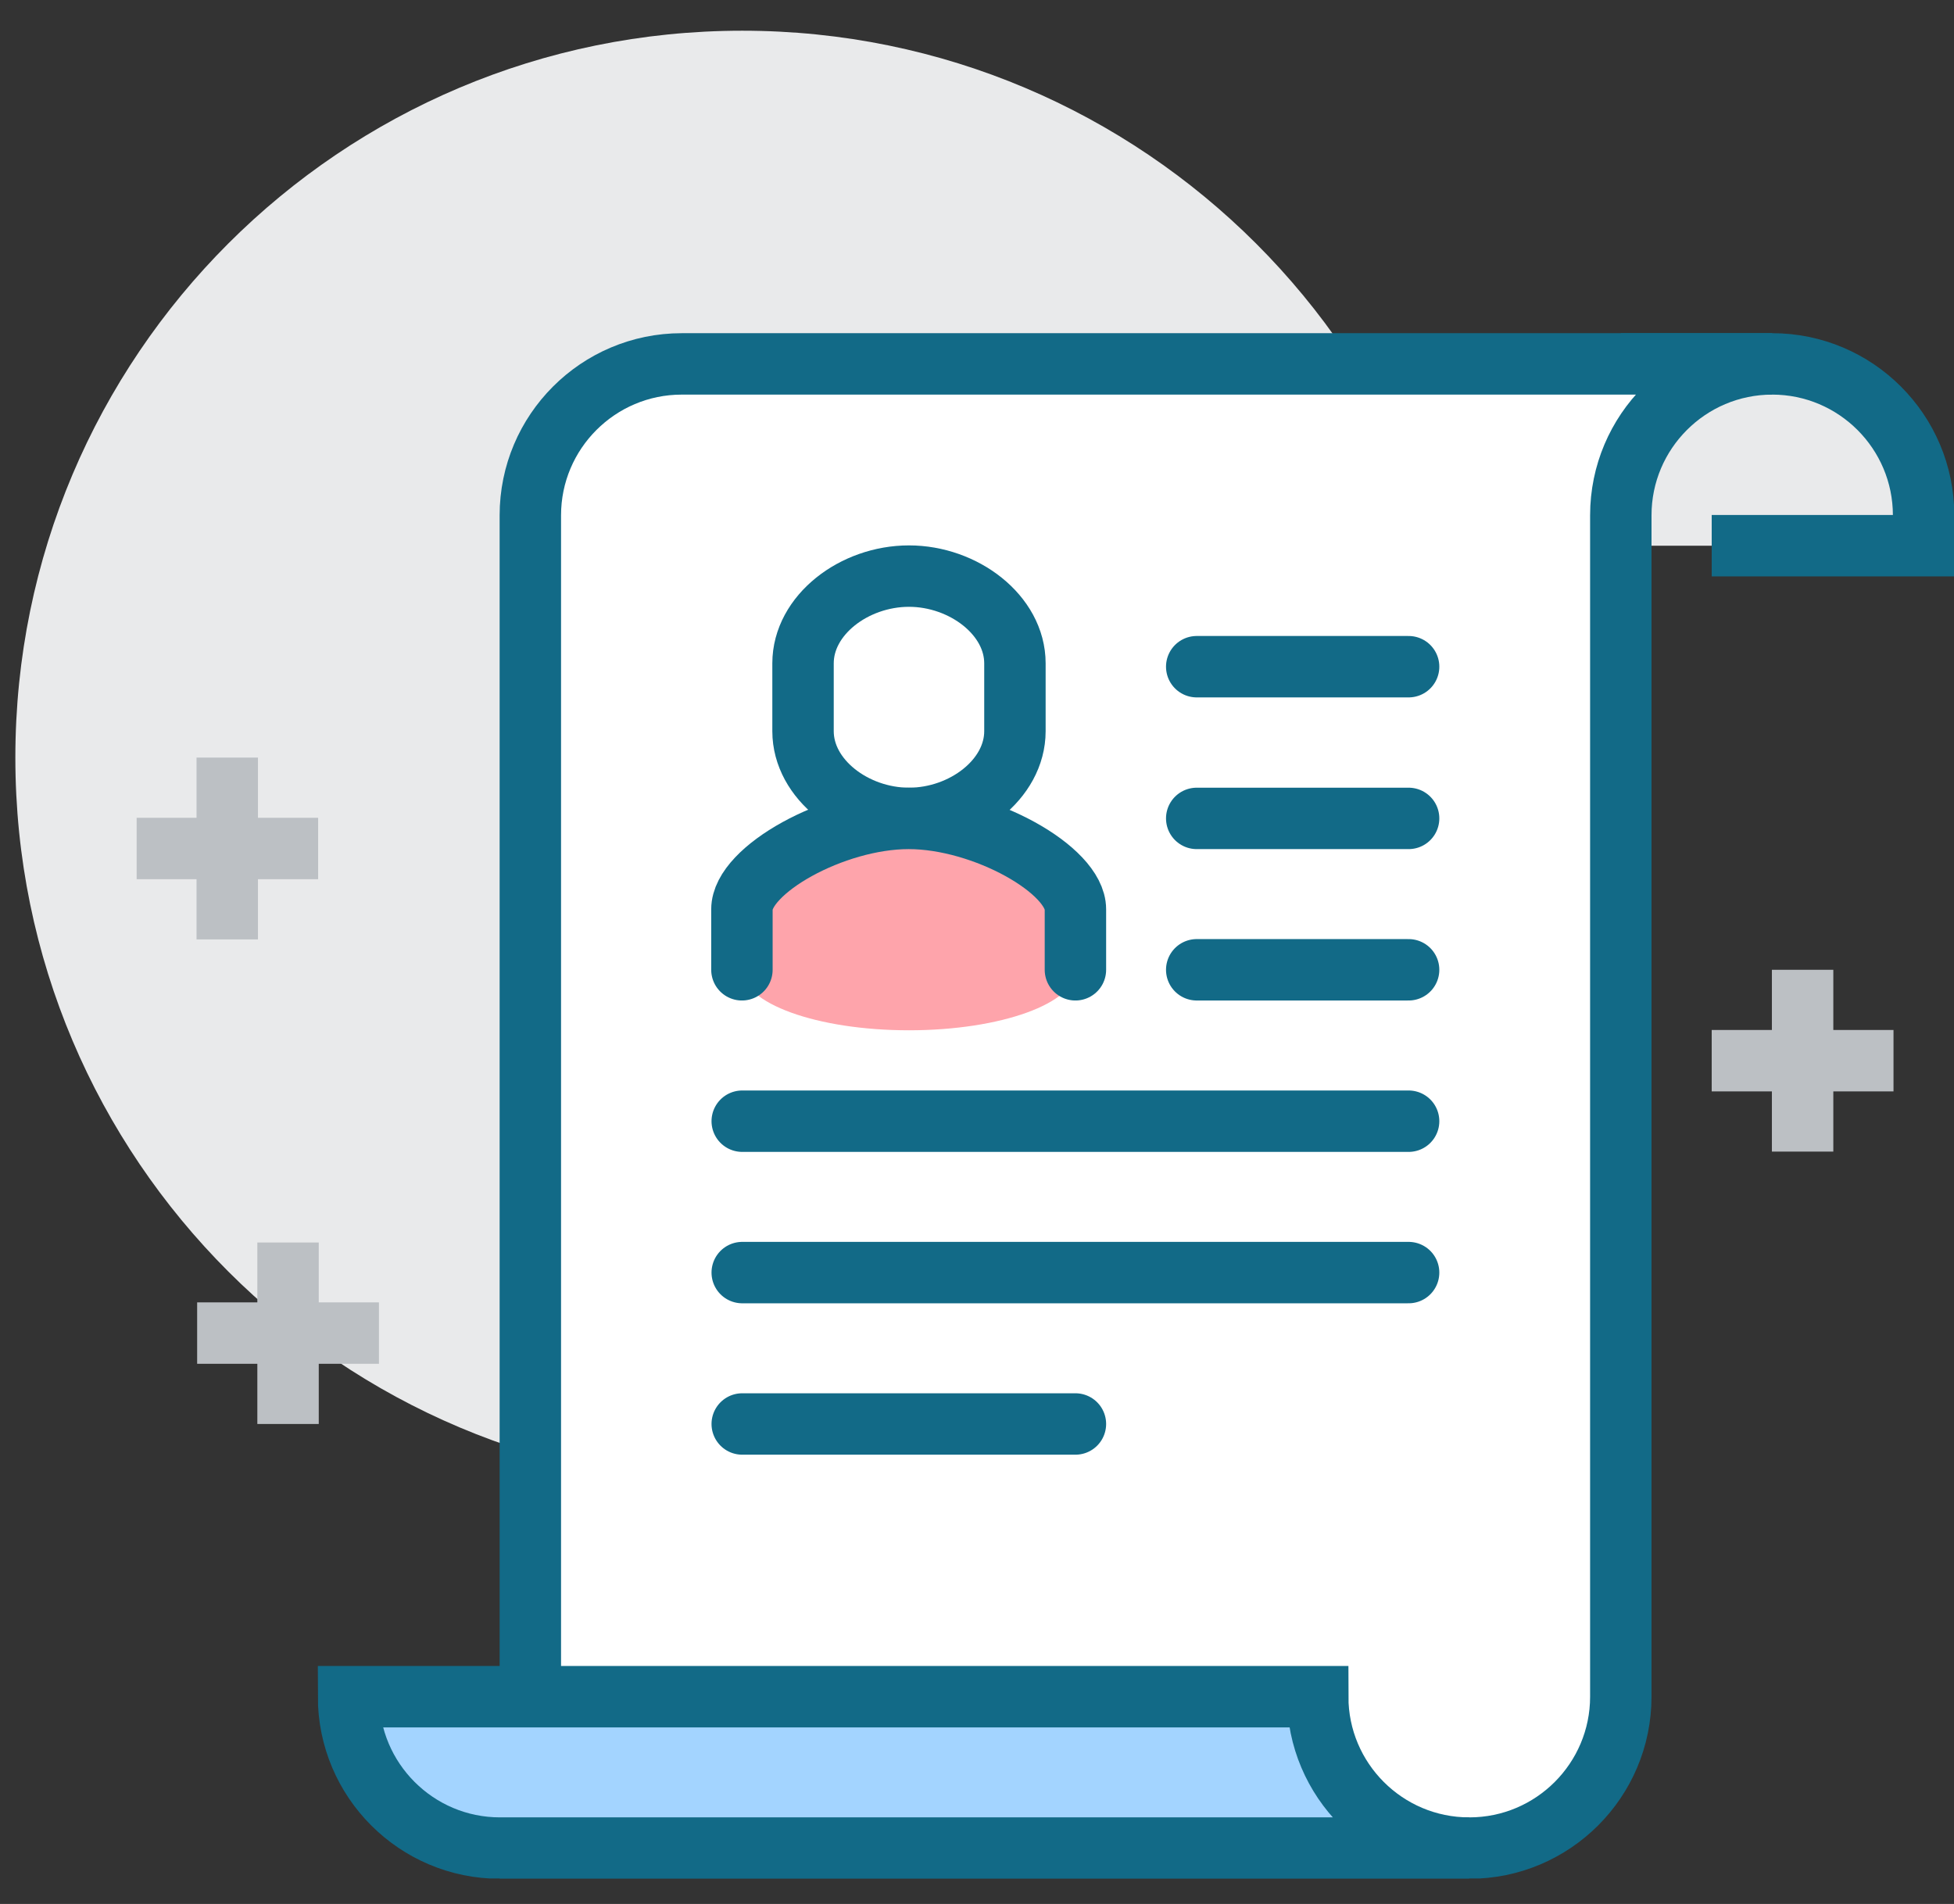 <?xml version="1.0" encoding="UTF-8"?><svg id="_圖層_1" xmlns="http://www.w3.org/2000/svg" xmlns:xlink="http://www.w3.org/1999/xlink" viewBox="0 0 63.63 62"><rect x="0" y="0" width="63.63" height="62" fill="#333333" stroke="none"/><defs><style>.cls-1{fill:#e9eaeb;}.cls-1,.cls-2,.cls-3,.cls-4,.cls-5{stroke-width:0px;}.cls-6{stroke:#bcc0c4;}.cls-6,.cls-7,.cls-2,.cls-8,.cls-9{fill:none;}.cls-6,.cls-7,.cls-8,.cls-9,.cls-10{stroke-width:2px;}.cls-6,.cls-7,.cls-9{stroke-miterlimit:10;}.cls-7,.cls-8,.cls-9,.cls-10{stroke:#126a87;}.cls-8,.cls-9,.cls-10{stroke-linecap:round;}.cls-8,.cls-10{stroke-linejoin:round;}.cls-3{fill:#fff;}.cls-11{clip-path:url(#clippath);}.cls-4,.cls-10{fill:#fea4ab;}.cls-5{fill:#a3d4ff;}</style><clipPath id="clippath"><rect class="cls-2" x=".5" y="1" width="63.13" height="60.17"/></clipPath></defs><g class="cls-11"><g id="_组_5230"><path id="_路径_2495" class="cls-1" d="m47.85,24.67c0,13.07-10.6,23.67-23.67,23.67S.5,37.75.5,24.67,11.1,1,24.17,1s23.67,10.6,23.67,23.67"/><path id="_路径_2496" class="cls-1" d="m57.71,11.85c-2.72,0-4.93,2.21-4.93,4.93v.99h9.86v-.99c0-2.72-2.21-4.93-4.93-4.93"/><path id="_路径_2497" class="cls-7" d="m55.74,17.77h6.9v-.99c0-2.72-2.21-4.93-4.93-4.93h-4.93"/><path id="_路径_2498" class="cls-3" d="m17.27,16.78c0-2.72,2.21-4.93,4.93-4.93h35.51c-2.72,0-4.93,2.21-4.93,4.93v38.47c0,2.72-2.21,4.93-4.93,4.93h-30.58V16.78Z"/><path id="_路径_2499" class="cls-9" d="m22.2,11.85c-2.72,0-4.93,2.21-4.93,4.93v43.4h30.58c2.72,0,4.93-2.21,4.93-4.93V16.78c0-2.72,2.21-4.93,4.93-4.93H22.2Z"/><path id="_路径_2500" class="cls-5" d="m11.35,55.25c0,2.72,2.21,4.93,4.93,4.93h31.56c-2.72,0-4.93-2.21-4.93-4.93H11.35Z"/><path id="_路径_2501" class="cls-7" d="m11.35,55.25c0,2.72,2.21,4.93,4.93,4.93h31.56c-2.72,0-4.93-2.21-4.93-4.93H11.35Z"/><line id="_直线_105" class="cls-6" x1="7.4" y1="24.67" x2="7.4" y2="30.59"/><line id="_直线_106" class="cls-6" x1="4.45" y1="27.63" x2="10.36" y2="27.63"/><line id="_直线_107" class="cls-6" x1="58.7" y1="31.58" x2="58.7" y2="37.5"/><line id="_直线_108" class="cls-6" x1="55.74" y1="34.54" x2="61.66" y2="34.54"/><line id="_直线_109" class="cls-6" x1="9.38" y1="40.46" x2="9.38" y2="46.37"/><line id="_直线_110" class="cls-6" x1="6.42" y1="43.41" x2="12.34" y2="43.41"/><line id="_直线_111" class="cls-8" x1="24.17" y1="36.51" x2="45.87" y2="36.51"/><line id="_直线_112" class="cls-8" x1="24.17" y1="41.44" x2="45.87" y2="41.44"/><line id="_直线_113" class="cls-8" x1="24.17" y1="46.37" x2="35.02" y2="46.37"/><line id="_直线_114" class="cls-8" x1="38.97" y1="21.71" x2="45.87" y2="21.71"/><line id="_直线_115" class="cls-8" x1="38.97" y1="26.65" x2="45.87" y2="26.65"/><line id="_直线_116" class="cls-8" x1="38.97" y1="31.58" x2="45.87" y2="31.58"/><ellipse id="_椭圆_163" class="cls-4" cx="29.6" cy="31.58" rx="5.43" ry="1.97"/><path id="_路径_2503" class="cls-8" d="m29.6,18.76c-1.79,0-3.45,1.27-3.45,2.84v2.21c0,1.57,1.67,2.84,3.45,2.84s3.45-1.27,3.45-2.84v-2.21c0-1.57-1.67-2.84-3.45-2.84Z"/><path id="_路径_2502" class="cls-10" d="m35.02,31.58v-1.97c0-1.28-2.99-2.96-5.43-2.96s-5.43,1.68-5.43,2.96v1.97"/></g></g></svg>